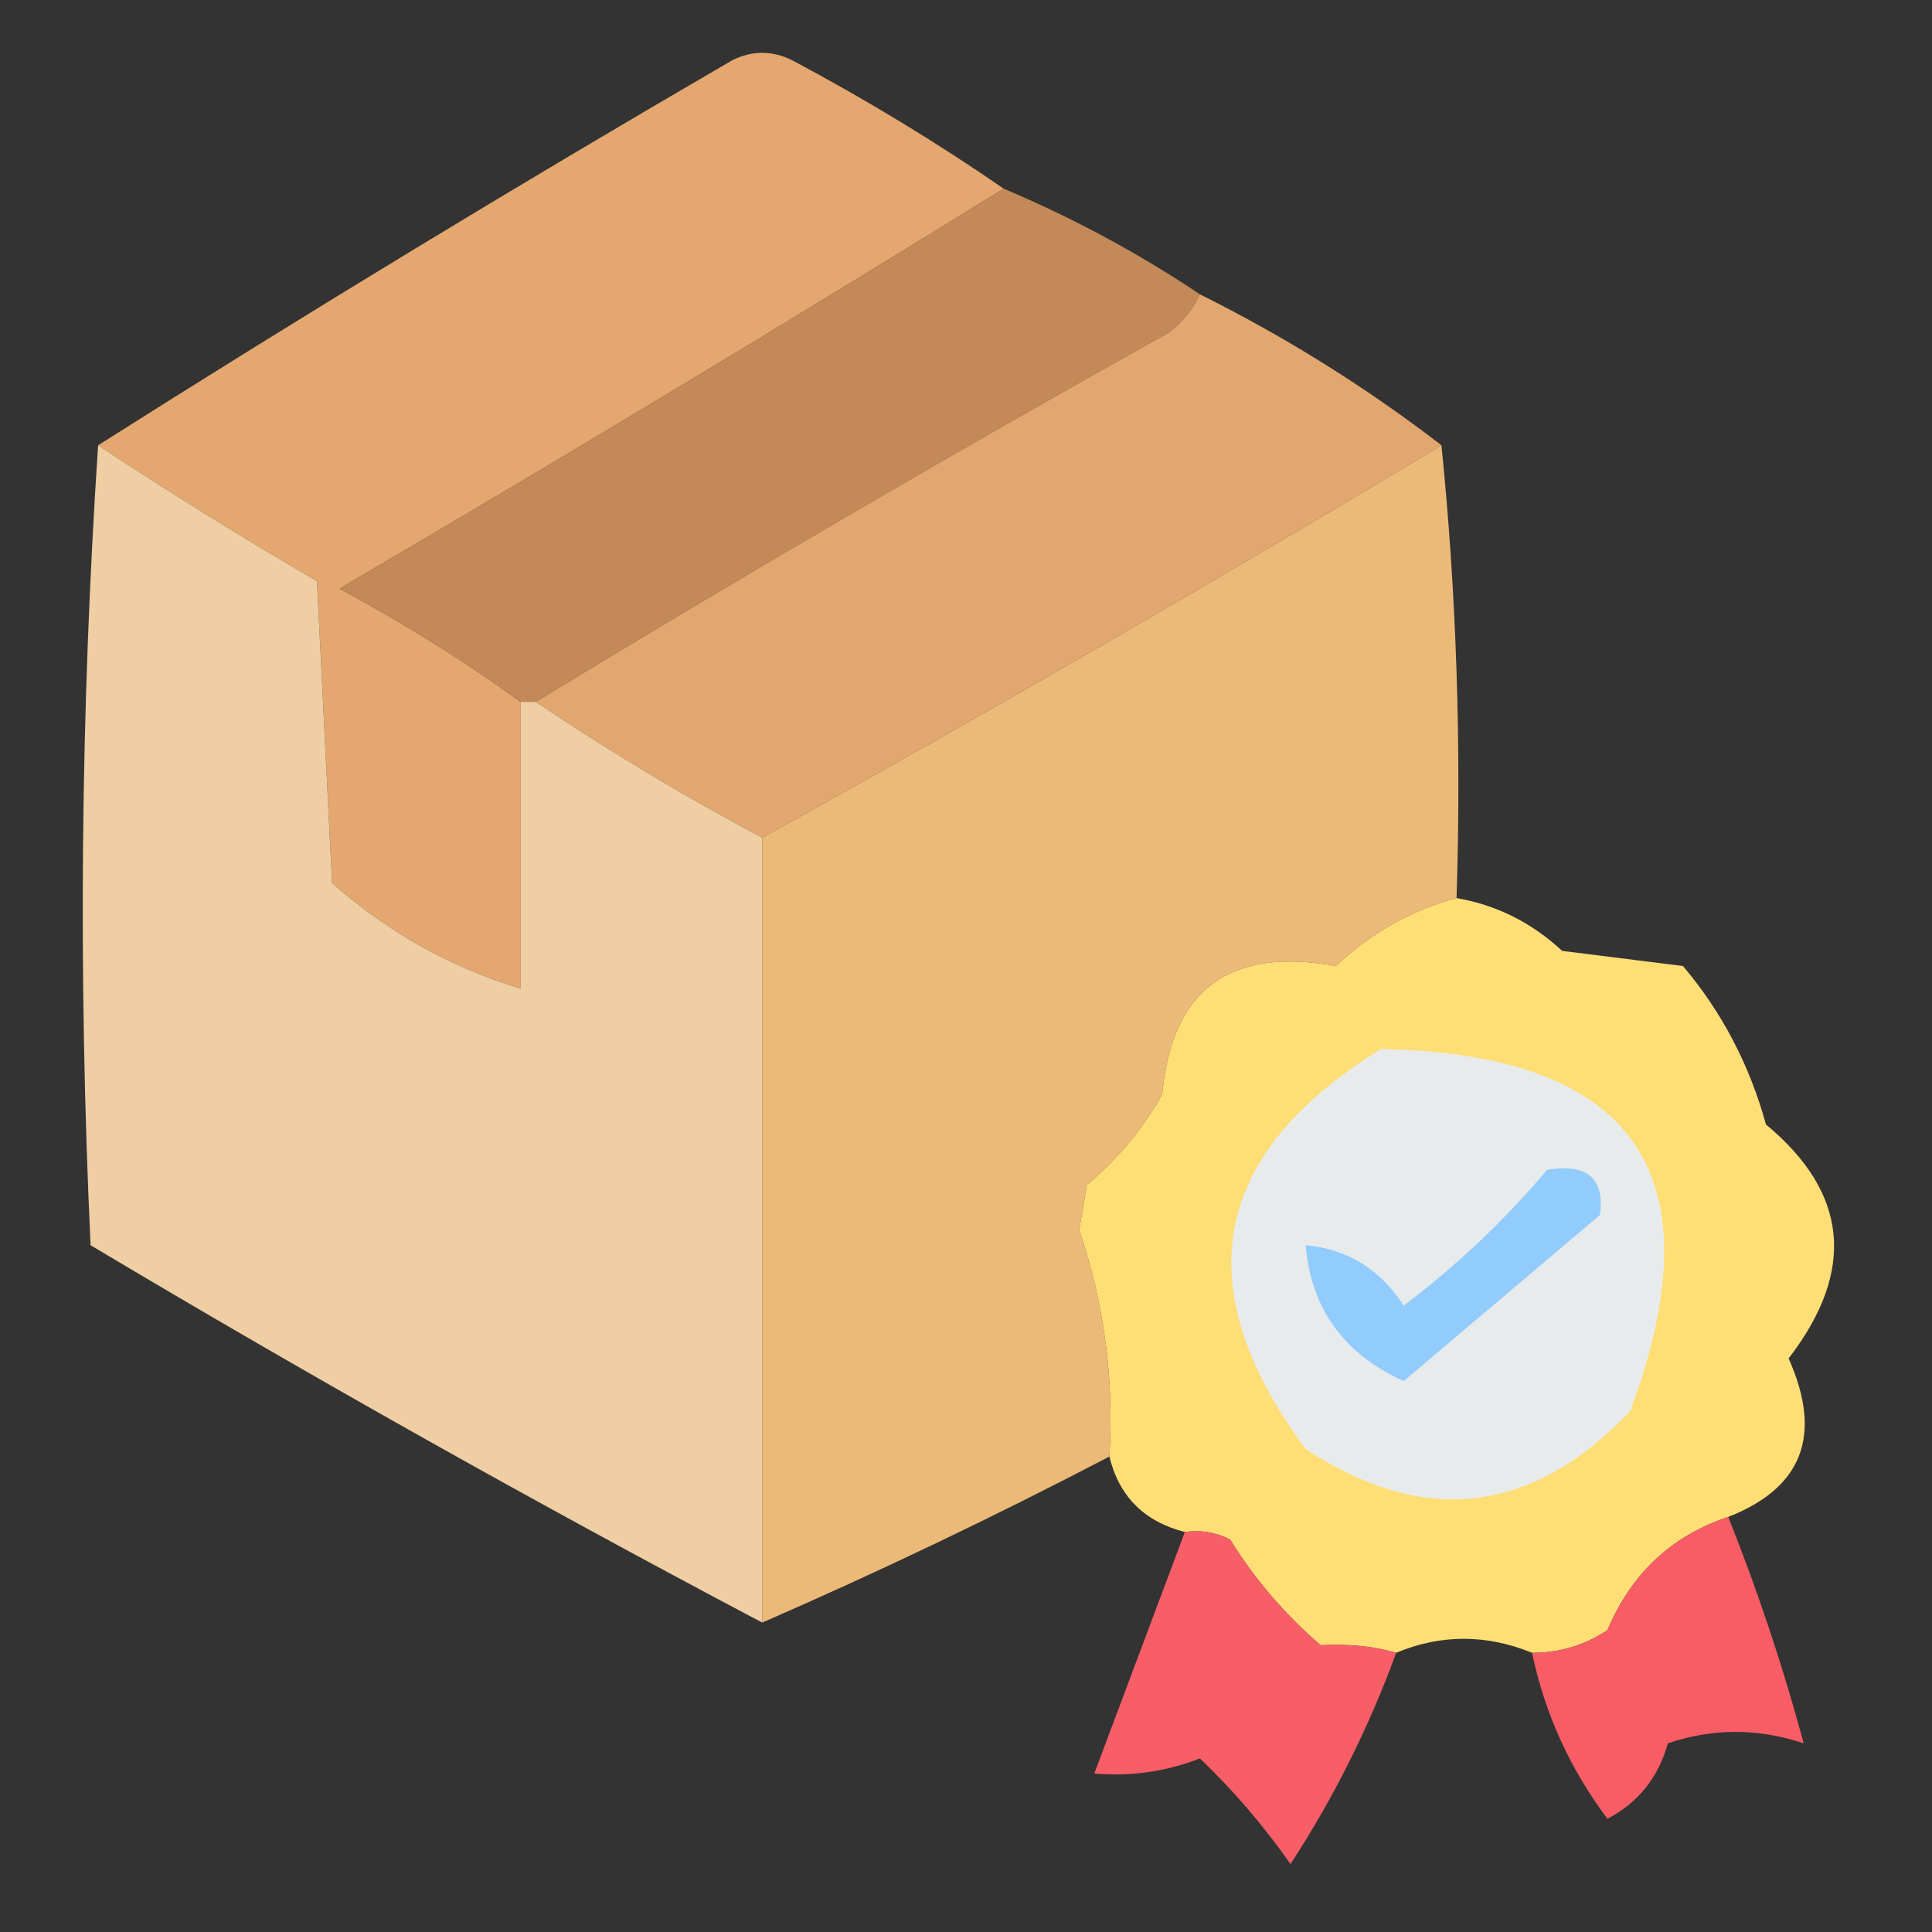 <?xml version="1.0" encoding="UTF-8"?>
<!DOCTYPE svg PUBLIC "-//W3C//DTD SVG 1.1//EN" "http://www.w3.org/Graphics/SVG/1.1/DTD/svg11.dtd">
<svg xmlns="http://www.w3.org/2000/svg" version="1.1" width="128px" height="128px" style="shape-rendering:geometricPrecision; text-rendering:geometricPrecision; image-rendering:optimizeQuality; fill-rule:evenodd; clip-rule:evenodd" xmlns:xlink="http://www.w3.org/1999/xlink">
<rect width="100%" height="100%" fill="#333333" stroke="none"/>
<g><path style="opacity:1" fill="#e3a76f" d="M 66.5,12.5 C 52.004,21.47 37.337,30.303 22.5,39C 26.732,41.275 30.732,43.775 34.5,46.5C 34.5,52.833 34.5,59.167 34.5,65.5C 29.866,64.097 25.699,61.764 22,58.5C 21.667,51.833 21.333,45.167 21,38.5C 16.019,35.6 11.185,32.6 6.5,29.5C 20.27,20.774 34.27,12.274 48.5,4C 49.833,3.333 51.167,3.333 52.5,4C 57.397,6.608 62.063,9.441 66.5,12.5 Z"/></g>
<g><path style="opacity:1" fill="#c48958" d="M 66.5,12.5 C 71.09,14.439 75.424,16.773 79.5,19.5C 79.047,20.458 78.38,21.292 77.5,22C 63.273,29.941 49.273,38.108 35.5,46.5C 35.167,46.5 34.833,46.5 34.5,46.5C 30.732,43.775 26.732,41.275 22.5,39C 37.337,30.303 52.004,21.47 66.5,12.5 Z"/></g>
<g><path style="opacity:1" fill="#e2a76f" d="M 79.5,19.5 C 85.206,22.347 90.539,25.68 95.5,29.5C 80.671,38.416 65.671,47.083 50.5,55.5C 45.334,52.752 40.334,49.752 35.5,46.5C 49.273,38.108 63.273,29.941 77.5,22C 78.38,21.292 79.047,20.458 79.5,19.5 Z"/></g>
<g><path style="opacity:0.985" fill="#f1d0a4" d="M 6.5,29.5 C 11.185,32.6 16.019,35.6 21,38.5C 21.333,45.167 21.667,51.833 22,58.5C 25.699,61.764 29.866,64.097 34.5,65.5C 34.5,59.167 34.5,52.833 34.5,46.5C 34.833,46.5 35.167,46.5 35.5,46.5C 40.334,49.752 45.334,52.752 50.5,55.5C 50.5,72.833 50.5,90.167 50.5,107.5C 35.478,99.571 20.645,91.237 6,82.5C 5.171,64.662 5.338,46.995 6.5,29.5 Z"/></g>
<g><path style="opacity:0.999" fill="#ecba78" d="M 95.5,29.5 C 96.494,39.319 96.827,49.319 96.5,59.5C 93.511,60.298 90.845,61.798 88.5,64C 81.463,62.721 77.63,65.554 77,72.5C 75.71,74.792 74.043,76.792 72,78.5C 71.833,79.5 71.667,80.5 71.5,81.5C 73.152,86.342 73.818,91.342 73.5,96.5C 65.944,100.445 58.277,104.112 50.5,107.5C 50.5,90.167 50.5,72.833 50.5,55.5C 65.671,47.083 80.671,38.416 95.5,29.5 Z"/></g>
<g><path style="opacity:0.999" fill="#fede75" d="M 96.5,59.5 C 99.14,59.954 101.473,61.121 103.5,63C 106.167,63.333 108.833,63.667 111.5,64C 114.081,67.053 115.915,70.553 117,74.5C 122.467,79.032 122.967,84.198 118.5,90C 120.764,95.067 119.43,98.567 114.5,100.5C 110.742,101.756 108.075,104.256 106.5,108C 104.975,109.009 103.308,109.509 101.5,109.5C 98.465,108.266 95.465,108.266 92.5,109.5C 91.047,109.071 89.381,108.904 87.5,109C 85.126,106.961 83.126,104.628 81.5,102C 80.552,101.517 79.552,101.351 78.5,101.5C 75.811,100.811 74.144,99.144 73.5,96.5C 73.818,91.342 73.152,86.342 71.5,81.5C 71.667,80.5 71.833,79.5 72,78.5C 74.043,76.792 75.71,74.792 77,72.5C 77.63,65.554 81.463,62.721 88.5,64C 90.845,61.798 93.511,60.298 96.5,59.5 Z"/></g>
<g><path style="opacity:1" fill="#e8ebec" d="M 91.5,69.5 C 108.342,69.829 113.842,77.829 108,93.5C 101.513,100.332 94.346,101.165 86.5,96C 78.559,85.268 80.225,76.434 91.5,69.5 Z"/></g>
<g><path style="opacity:1" fill="#92ccfc" d="M 102.5,77.5 C 105.166,77.066 106.333,78.066 106,80.5C 101.655,84.18 97.322,87.847 93,91.5C 89.033,89.713 86.866,86.713 86.5,82.5C 89.263,82.744 91.429,84.077 93,86.5C 96.528,83.831 99.695,80.831 102.5,77.5 Z"/></g>
<g><path style="opacity:0.966" fill="#fe5f69" d="M 78.5,101.5 C 79.552,101.351 80.552,101.517 81.5,102C 83.126,104.628 85.126,106.961 87.5,109C 89.381,108.904 91.047,109.071 92.5,109.5C 90.705,114.423 88.372,119.09 85.5,123.5C 83.737,120.98 81.737,118.647 79.5,116.5C 77.253,117.374 74.92,117.708 72.5,117.5C 74.5,112.167 76.5,106.833 78.5,101.5 Z"/></g>
<g><path style="opacity:0.976" fill="#fd5e67" d="M 114.5,100.5 C 116.464,105.421 118.13,110.421 119.5,115.5C 116.473,114.491 113.473,114.491 110.5,115.5C 109.876,117.754 108.543,119.421 106.5,120.5C 104.016,117.199 102.349,113.533 101.5,109.5C 103.308,109.509 104.975,109.009 106.5,108C 108.075,104.256 110.742,101.756 114.5,100.5 Z"/></g>
</svg>
